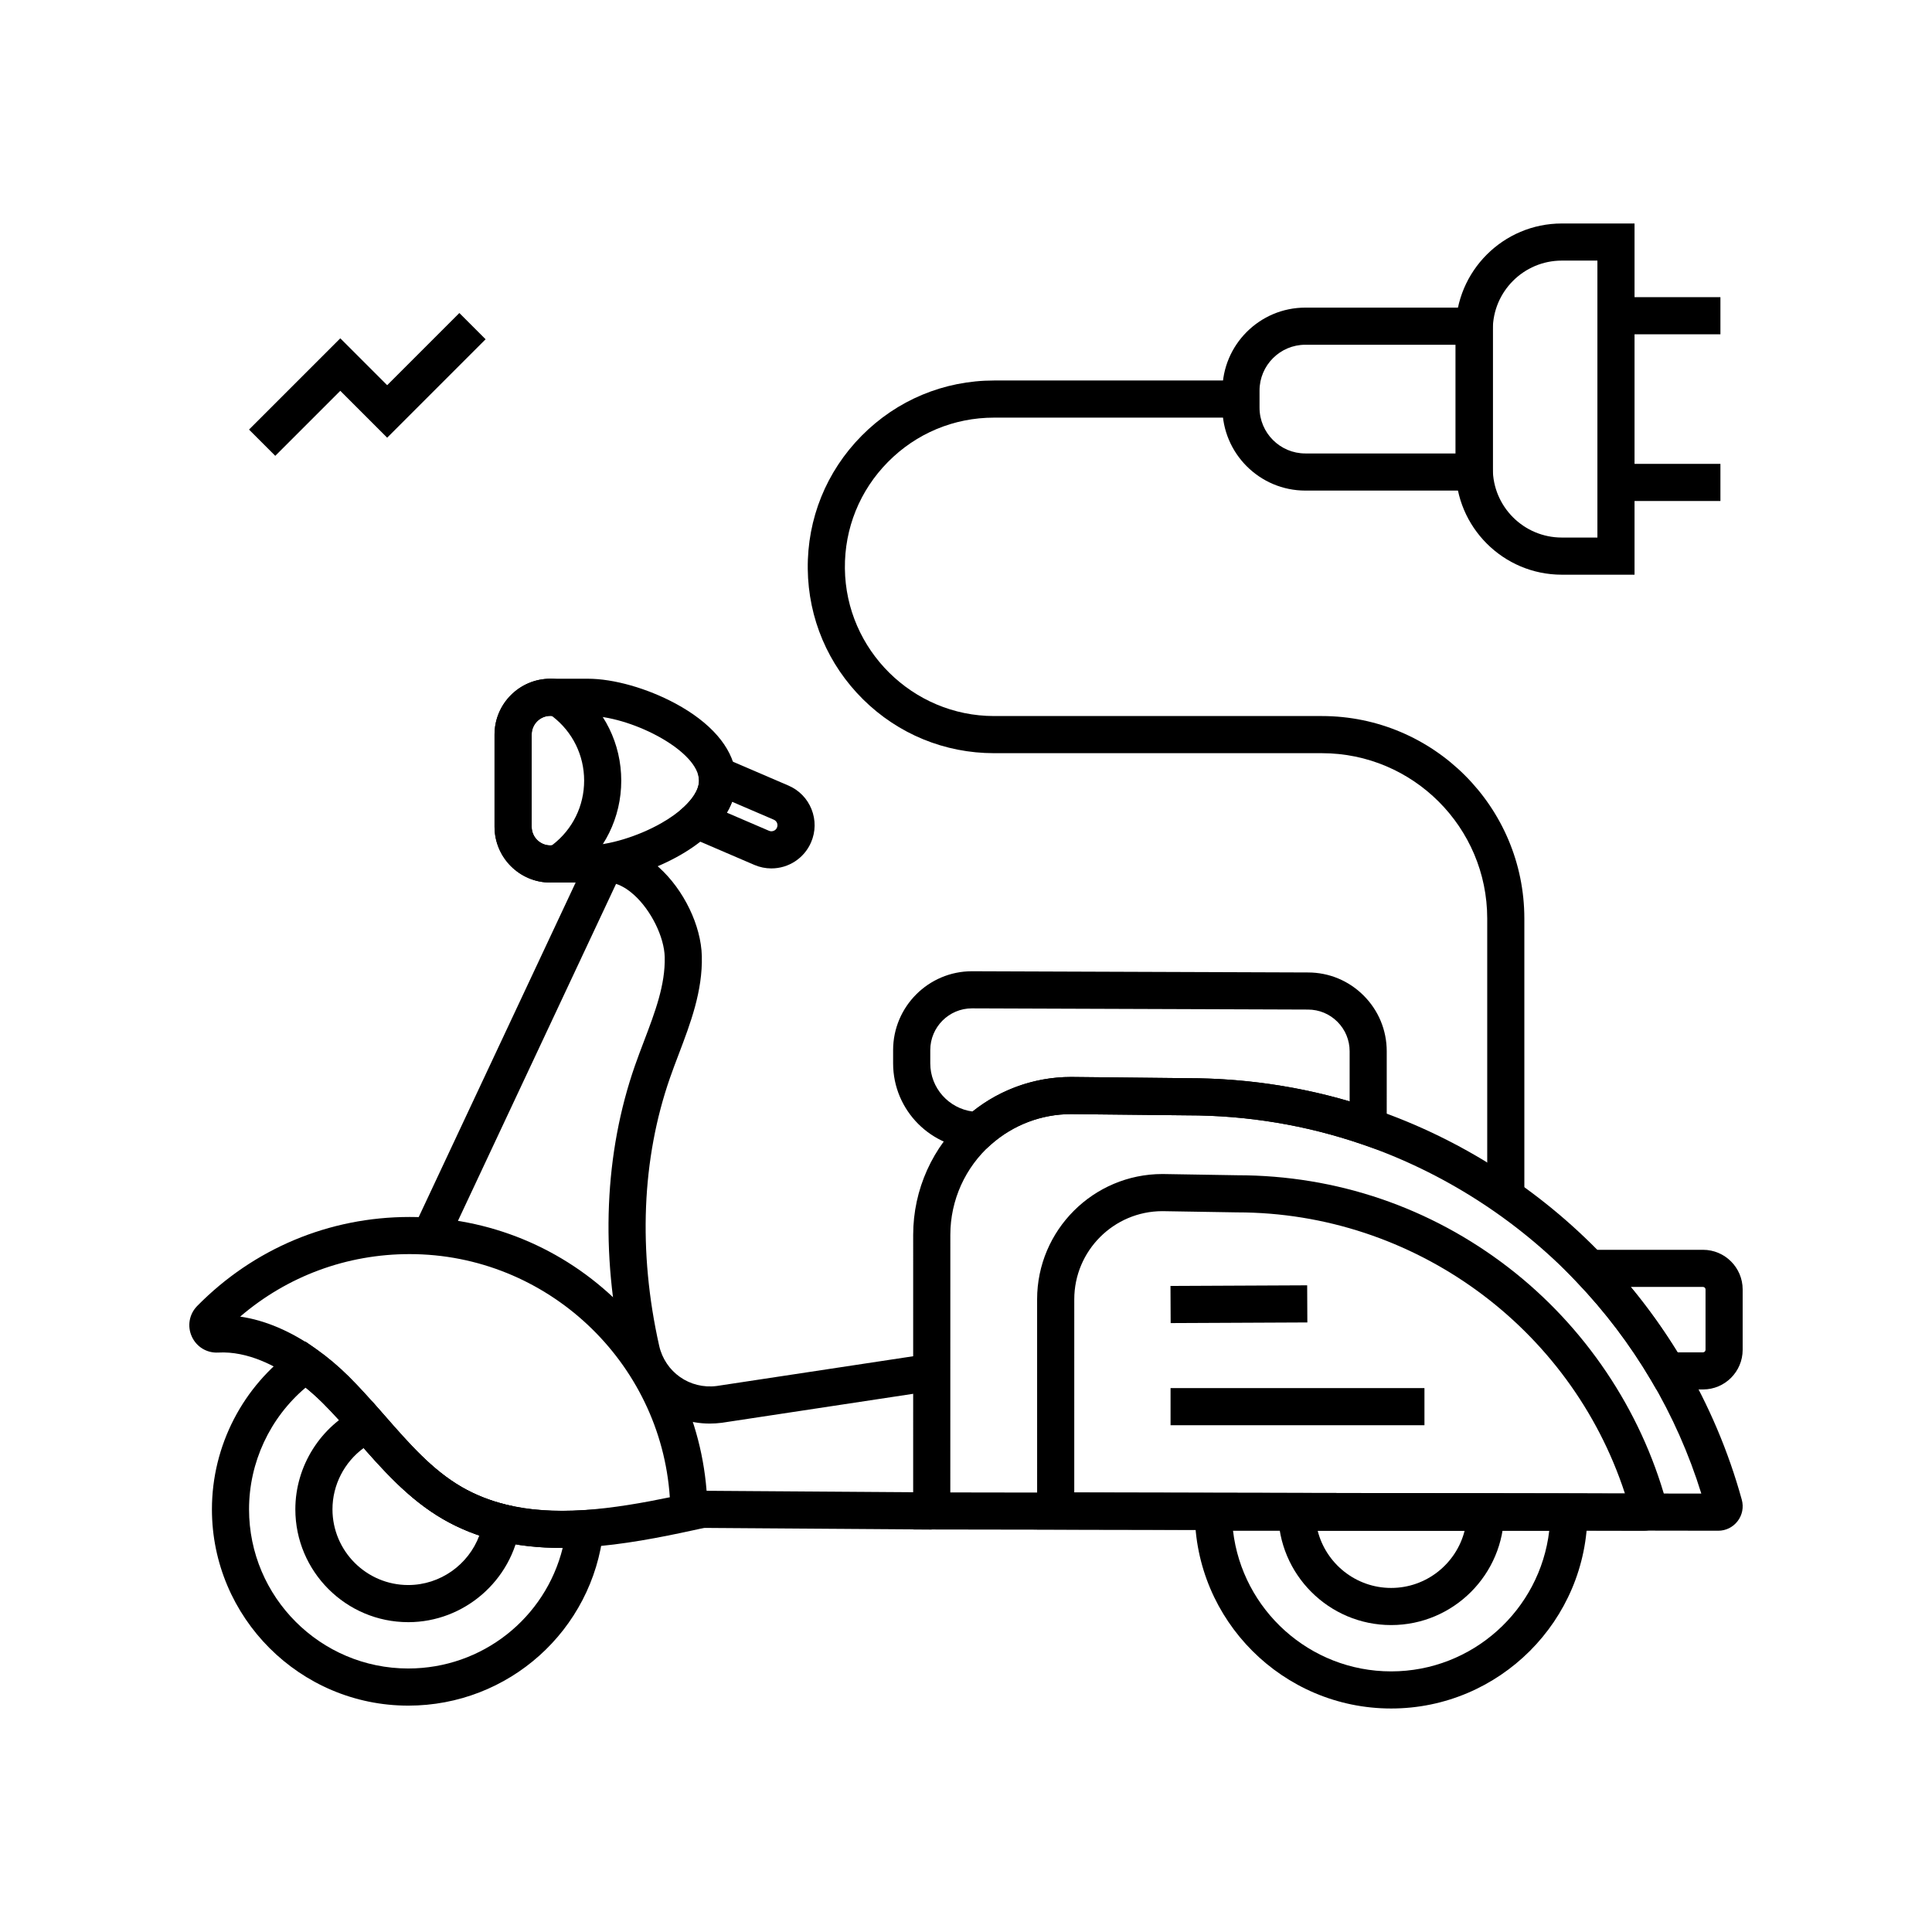 <?xml version="1.0" encoding="UTF-8"?>
<!-- Uploaded to: ICON Repo, www.iconrepo.com, Generator: ICON Repo Mixer Tools -->
<svg fill="#000000" width="800px" height="800px" version="1.1" viewBox="144 144 512 512" xmlns="http://www.w3.org/2000/svg">
 <g>
  <path d="m299.8 377.88h-9.957c-8.156 0-14.789-6.633-14.789-14.789v-24.434c0-8.156 6.633-14.789 14.789-14.789h9.957c6.801 0 15.699 2.523 23.227 6.582 9.27 5 14.918 11.484 15.891 18.254 0.102 0.684 0.156 1.426 0.156 2.168 0 4.875-2.41 9.727-6.973 14.027-2.231 2.109-4.965 4.09-8.129 5.875-7.625 4.316-17.113 7.106-24.172 7.106zm-9.957-44.172c-2.731 0-4.949 2.219-4.949 4.949v24.434c0 2.731 2.219 4.949 4.949 4.949h9.957c5.398 0 13.172-2.344 19.34-5.832 2.469-1.391 4.555-2.898 6.215-4.461 1.777-1.676 3.887-4.227 3.887-6.879 0-0.254-0.02-0.496-0.055-0.727-1.125-7.797-18.477-16.438-29.387-16.438h-9.957z"/>
  <path d="m579.64 549.66-160.79-0.336-0.004-60.984c0-18.312 14.902-33.211 33.215-33.211h0.078l19.742 0.324c26.312 0.012 51.203 8.492 71.98 24.535 20.133 15.547 34.926 37.539 41.664 61.922 0.512 1.855 0.145 3.797-1.023 5.328-1.145 1.52-2.969 2.422-4.867 2.422zm-150.95-10.152 145.94 0.305c-14.395-44.117-55.965-74.52-102.78-74.52h-0.078l-19.742-0.324c-12.871 0.02-23.336 10.496-23.336 23.371z"/>
  <path d="m511.5 449.5-6.519-2.238c-14.844-5.098-30.414-7.684-46.281-7.684h-0.055l-30.824-0.324c-7.809 0.004-15.32 2.856-21.16 8.023l-1.398 1.234h-1.863c-12.527 0-22.715-10.188-22.715-22.715v-3.508c0-11.523 9.379-20.898 20.898-20.898l89.039 0.324h0.012c5.555 0 10.801 2.168 14.746 6.117 3.945 3.945 6.121 9.195 6.121 14.781l-0.004 26.887zm-109.93-38.273c-6.082 0-11.039 4.961-11.039 11.059v3.508c0 6.535 4.894 11.949 11.211 12.766 7.394-5.918 16.59-9.152 26.109-9.152h0.055l30.824 0.324c14.641 0 29.051 2.066 42.938 6.141v-13.27c0-2.957-1.152-5.731-3.238-7.824-2.086-2.086-4.859-3.234-7.809-3.234h-0.004z"/>
  <path d="m512.67 596.77c-28.688 0-52.027-23.336-52.027-52.023v-4.922h104.05v4.922c-0.004 28.688-23.34 52.023-52.027 52.023zm-41.906-47.102c2.445 20.949 20.305 37.266 41.902 37.266 21.598 0 39.453-16.316 41.898-37.266z"/>
  <path d="m512.67 574.66c-16.5 0-29.922-13.422-29.922-29.918v-4.922h59.844v4.922c-0.004 16.496-13.426 29.918-29.922 29.918zm-19.473-25c2.199 8.699 10.098 15.16 19.473 15.16 9.371 0 17.27-6.461 19.469-15.16z"/>
  <path d="m252.19 596.01c-28.688 0-52.027-23.34-52.027-52.027 0-16.832 8.203-32.703 21.941-42.453l2.84-2.016 2.844 2.012c3.027 2.141 5.934 4.59 8.641 7.281 3.035 3.019 5.824 6.164 8.656 9.387l0.922 1.055c6.445 7.359 12.531 14.316 20.359 18.848 3.559 2.055 7.504 3.621 11.734 4.656 6.043 1.473 12.781 1.949 20.605 1.457l5.832-0.367-0.629 5.809c-2.863 26.422-25.098 46.359-51.719 46.359zm-27.203-84.281c-9.441 7.984-14.988 19.793-14.988 32.25 0 23.262 18.926 42.188 42.188 42.188 19.645 0 36.34-13.383 40.934-31.945h-0.184c-6.234 0-11.898-0.633-17.176-1.922-5.141-1.254-9.965-3.168-14.332-5.699-9.234-5.348-16.148-13.246-22.832-20.887l-0.914-1.043c-2.711-3.09-5.379-6.098-8.195-8.898-1.441-1.434-2.945-2.789-4.5-4.043z"/>
  <path d="m252.19 573.89c-16.5 0-29.922-13.422-29.922-29.918 0-11.438 6.672-22.031 16.988-26.984l3.367-1.613 3.387 3.863c6.445 7.359 12.531 14.312 20.359 18.848 3.562 2.055 7.512 3.625 11.738 4.656l4.336 1.059-0.625 4.414c-2.094 14.637-14.824 25.676-29.629 25.676zm-11.812-46.152c-5.117 3.738-8.27 9.785-8.27 16.234 0 11.07 9.008 20.078 20.082 20.078 8.496 0 15.98-5.418 18.84-13.133-3.379-1.141-6.594-2.59-9.59-4.32-8.426-4.875-14.914-11.875-21.062-18.859z"/>
  <path d="m292.94 554.22c-6.238 0-11.902-0.641-17.176-1.93-5.137-1.25-9.957-3.168-14.328-5.699-9.238-5.344-16.152-13.246-22.832-20.887l-0.914-1.047c-2.731-3.109-5.41-6.129-8.195-8.895-2.336-2.32-4.82-4.414-7.379-6.223-4.914-3.473-12.418-7.531-20.285-7.098-3 0.172-5.75-1.492-7-4.242-1.254-2.754-0.695-5.938 1.426-8.098 14.965-15.211 34.957-23.59 56.289-23.59 20.961 0 40.699 8.121 55.582 22.875 14.879 14.742 23.18 34.387 23.375 55.312l0.039 4.004-3.91 0.852c-8.496 1.852-18.504 3.824-28.301 4.457-2.203 0.137-4.328 0.207-6.391 0.207zm-85.293-61.305c6.598 0.949 13.453 3.863 20.148 8.594 3 2.121 5.902 4.57 8.629 7.273 3.008 2.988 5.809 6.148 8.66 9.391l0.926 1.055c6.441 7.367 12.527 14.316 20.355 18.844 3.559 2.055 7.508 3.625 11.734 4.656 6.035 1.477 12.777 1.953 20.602 1.457 7.672-0.496 15.637-1.91 22.809-3.394-2.41-35.887-32.547-64.441-68.965-64.441-16.668 0.004-32.395 5.844-44.898 16.566zm-6.356-0.301h-0.016c0.004 0.004 0.012 0.004 0.016 0z"/>
  <path d="m326.55 548.89 0.07-9.84 64.348 0.449-0.07 9.84z"/>
  <path d="m454.21 511.86h67.285v9.84h-67.285z"/>
  <path d="m454.19 484.79 36.223-0.168 0.047 9.84-36.223 0.168z"/>
  <path d="m332.09 521.26c-10.957 0-20.551-7.508-23.012-18.488-6.012-26.781-4.906-53.203 3.203-76.414 0.762-2.18 1.59-4.359 2.391-6.465 2.914-7.66 5.668-14.898 5.484-22.281-0.129-5.301-3.609-12.355-8.098-16.422-1.234-1.117-2.922-2.363-4.797-2.953l-45.133 96.195-8.91-4.176 47.828-101.95 2.863-0.215c5.043-0.379 10.141 1.629 14.75 5.801 6.582 5.957 11.133 15.395 11.332 23.477 0.227 9.312-3.008 17.805-6.125 26.016-0.777 2.047-1.586 4.164-2.297 6.215-7.5 21.473-8.496 46.027-2.887 71.016 1.57 7.012 8.117 11.598 15.246 10.688l54.594-8.266 1.477 9.73-54.734 8.289c-1.078 0.133-2.133 0.203-3.176 0.203z"/>
  <path d="m599.34 549.66h-0.012l-213.33-0.336 0.004-78.082c0-11.98 5.152-23.406 14.137-31.34 7.652-6.766 17.492-10.496 27.703-10.496h0.055l30.824 0.324c16.949 0.004 33.59 2.769 49.449 8.215 22.848 7.844 43.797 21.25 60.582 38.77 8.133 8.48 15.293 17.93 21.277 28.07 6.785 11.492 12.023 23.828 15.566 36.668 0.535 1.977 0.137 4.035-1.102 5.652-1.242 1.625-3.121 2.555-5.156 2.555zm-0.012-9.84h0.012-0.012zm-203.48-0.312 199.02 0.309c-3.246-10.469-7.715-20.551-13.305-30.023-5.606-9.492-12.301-18.328-19.91-26.262-15.703-16.395-35.301-28.934-56.672-36.27-14.844-5.098-30.414-7.684-46.281-7.684h-0.055l-30.82-0.324c-7.805 0.004-15.32 2.856-21.164 8.023-6.875 6.07-10.812 14.809-10.812 23.969l-0.008 68.262z"/>
  <path d="m595.32 512.22h-12.34l-1.426-2.422c-5.586-9.465-12.285-18.301-19.91-26.262l-7.977-8.324h41.652c5.789 0 10.504 4.715 10.504 10.504v16c0 5.793-4.715 10.504-10.504 10.504zm-6.75-9.84h6.75c0.363 0 0.664-0.301 0.664-0.664v-16c0-0.367-0.301-0.664-0.664-0.664h-19.16c4.535 5.488 8.684 11.277 12.41 17.328z"/>
  <path d="m289.85 377.89c-8.156 0-14.789-6.633-14.789-14.789v-24.434c0-8.156 6.637-14.793 14.793-14.793 2.422 0 4.777 0.793 6.629 2.234 7.723 5.969 12.156 15 12.156 24.773 0 9.77-4.438 18.805-12.176 24.785-1.863 1.434-4.211 2.223-6.613 2.223zm0.008-44.18c-2.731 0-4.953 2.223-4.953 4.953v24.434c0 2.731 2.219 4.949 4.949 4.949 0.234 0 0.457-0.062 0.602-0.172 5.305-4.098 8.348-10.297 8.348-17 0-6.699-3.047-12.895-8.355-17-0.137-0.105-0.355-0.164-0.59-0.164z"/>
  <path d="m348.43 374.14c-1.551 0-3.066-0.309-4.508-0.926l-24.016-10.316 5.453-5.141c1.77-1.672 3.883-4.223 3.883-6.875 0-0.234-0.02-0.473-0.059-0.727l-1.324-8.746 25.086 10.773c2.809 1.207 4.984 3.434 6.117 6.273 1.133 2.84 1.094 5.949-0.113 8.758-1.809 4.203-5.938 6.926-10.52 6.926zm-11.805-14.773 11.172 4.801c0.203 0.082 0.418 0.133 0.629 0.133 0.488 0 1.172-0.254 1.477-0.969 0.23-0.535 0.109-1.004 0.02-1.23-0.113-0.281-0.355-0.66-0.859-0.875l-11.039-4.742c-0.375 0.965-0.836 1.93-1.398 2.883z"/>
  <path d="m577.17 296.3h-19.281c-15.508 0-28.121-12.613-28.121-28.121v-36.832c0-15.508 12.613-28.121 28.121-28.121h19.281zm-19.281-83.238c-10.082 0-18.281 8.203-18.281 18.281v36.832c0 10.082 8.203 18.281 18.281 18.281h9.441v-73.395z"/>
  <path d="m539.61 274.01h-49.676c-12.121 0-21.984-9.859-21.984-21.977v-4.527c0-12.121 9.859-21.984 21.984-21.984h49.672zm-49.676-38.648c-6.695 0-12.145 5.445-12.145 12.145v4.527c0 6.691 5.445 12.137 12.145 12.137h39.832v-28.809z"/>
  <path d="m572.25 266.93h27.68v9.84h-27.68z"/>
  <path d="m572.25 222.75h27.68v9.84h-27.68z"/>
  <path d="m547.97 460.32h-9.84v-72.902c0-24.164-19.656-43.816-43.816-43.816h-86.871c-13.086 0-25.422-5.066-34.727-14.27-9.305-9.207-14.508-21.48-14.652-34.566-0.148-13.293 4.922-25.82 14.27-35.273 9.348-9.453 21.816-14.656 35.109-14.656h66.238v9.84h-66.238c-10.648 0-20.629 4.168-28.113 11.738-7.484 7.566-11.543 17.598-11.426 28.242 0.234 21.562 17.973 39.105 39.539 39.105h86.867c29.59 0 53.656 24.07 53.656 53.656z"/>
  <path d="m216.95 264.8-6.957-6.957 24.188-24.184 12.422 12.422 19.129-19.129 6.957 6.957-26.086 26.086-12.422-12.422z"/>
 </g>
</svg>